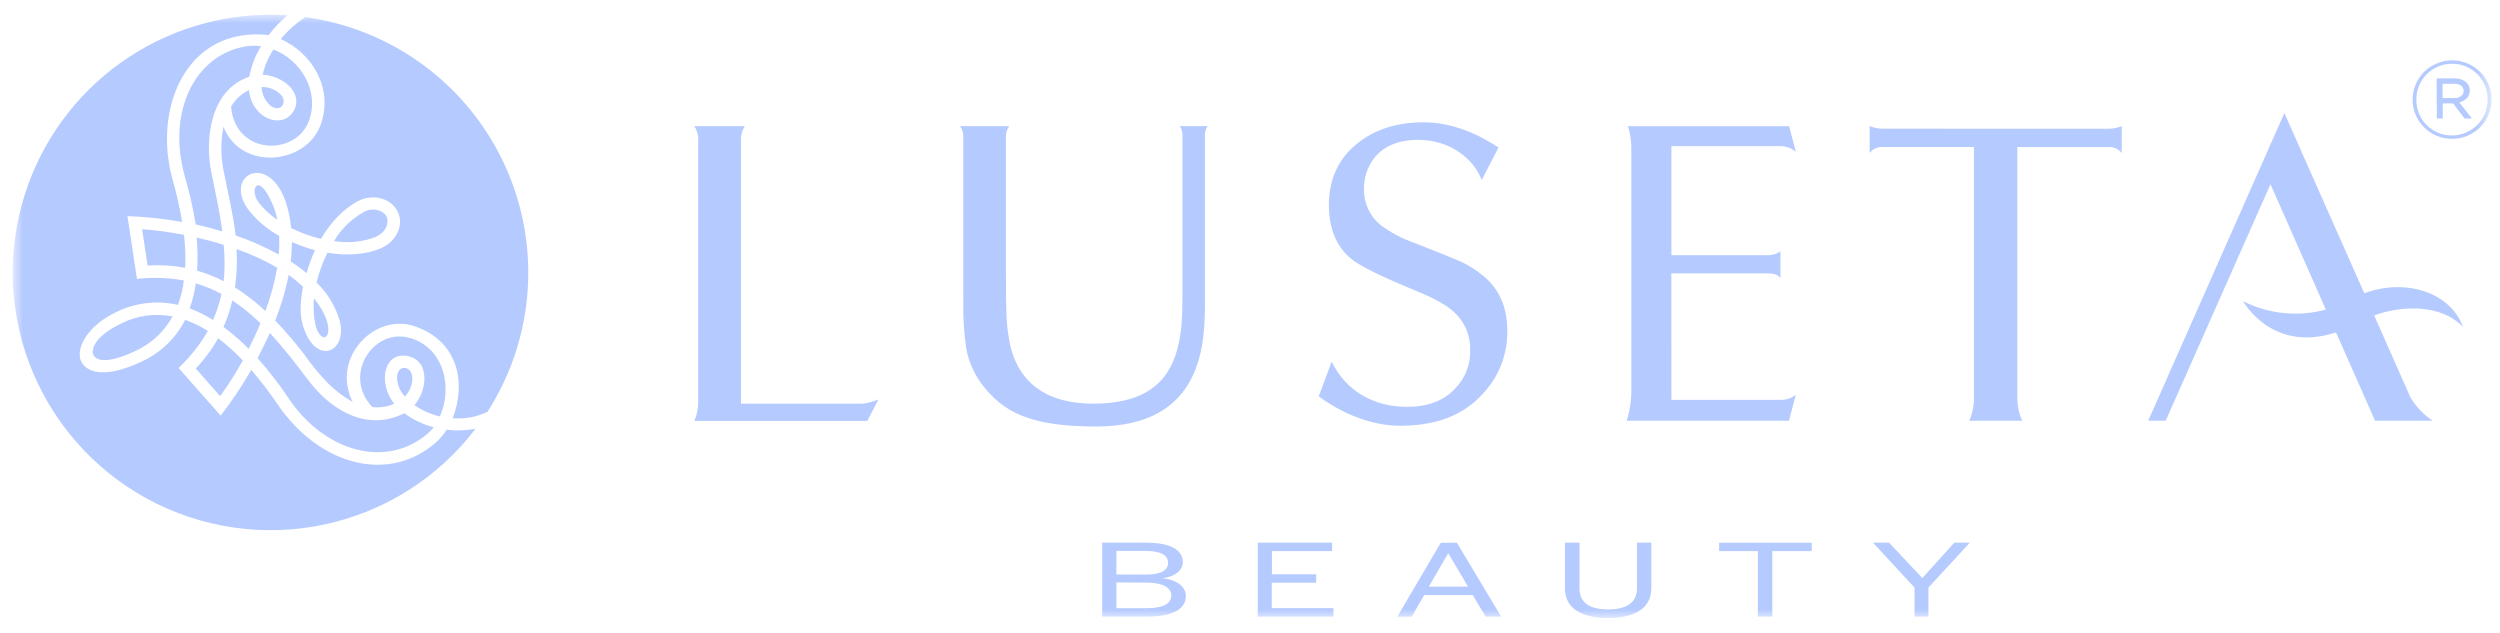 <svg xmlns="http://www.w3.org/2000/svg" width="162" height="41" viewBox="0 0 162 41" fill="none"><g clip-path="url(#clip0_2854_1148)"><mask id="mask0_2854_1148" style="mask-type:luminance" maskUnits="userSpaceOnUse" x="0" y="0" width="162" height="41"><path d="M161.431 0.955H0.821V40.045H161.431V0.955Z" fill="white"></path></mask><g mask="url(#mask0_2854_1148)"><path d="M48.015 26.156H55.922C56.267 26.11 56.603 26.018 56.923 25.883L56.2 27.276H44.994C45.154 26.903 45.238 26.502 45.242 26.096V9.209C45.276 8.846 45.189 8.482 44.994 8.173H48.266C48.073 8.482 47.985 8.844 48.015 9.206V26.156ZM62.42 19.58V8.917C62.439 8.653 62.365 8.39 62.213 8.173H65.4C65.242 8.388 65.166 8.651 65.184 8.917V17.591C65.184 20.215 65.217 20.927 65.351 21.774C65.509 22.88 66.147 26.156 70.826 26.156C75.505 26.156 76.62 23.551 76.62 19.605V8.838C76.639 8.605 76.582 8.371 76.456 8.173H78.256C78.121 8.367 78.059 8.603 78.081 8.838V19.485C78.081 22.166 78.035 27.638 71.036 27.638C66.752 27.638 64.969 26.709 63.587 24.845C63.095 24.174 62.762 23.399 62.613 22.581C62.465 21.584 62.401 20.577 62.422 19.569M96.011 11.667C95.48 10.233 93.898 9.062 91.922 9.062C90.609 9.062 89.642 9.468 89.02 10.28C88.598 10.847 88.375 11.537 88.385 12.245C88.375 12.693 88.469 13.138 88.657 13.546C88.847 13.953 89.126 14.311 89.476 14.594C90.127 15.077 90.849 15.459 91.616 15.724C93.225 16.354 94.223 16.76 94.634 16.94C95.17 17.188 95.67 17.505 96.123 17.883C97.154 18.727 97.67 19.908 97.672 21.425C97.687 22.19 97.55 22.95 97.269 23.661C96.988 24.373 96.57 25.022 96.036 25.57C94.787 26.933 93.015 27.589 90.733 27.589C88.726 27.589 86.801 26.679 85.454 25.682L86.294 23.434C87.215 25.341 89.02 26.363 91.177 26.363C92.516 26.363 93.56 25.971 94.297 25.175C94.617 24.847 94.868 24.458 95.034 24.031C95.201 23.604 95.28 23.148 95.267 22.69C95.283 22.231 95.198 21.774 95.021 21.351C94.843 20.928 94.577 20.548 94.239 20.237C93.778 19.798 92.98 19.349 91.834 18.875C89.495 17.921 88.049 17.204 87.496 16.724C86.577 15.929 86.114 14.787 86.114 13.296C86.114 11.599 86.733 10.266 87.965 9.288C89.086 8.389 90.517 7.925 92.255 7.925C94.114 7.925 95.837 8.713 97.105 9.56L96.011 11.667ZM136.638 8.342C136.928 8.34 137.216 8.282 137.486 8.173V9.917C137.386 9.788 137.258 9.685 137.11 9.617C136.963 9.549 136.8 9.519 136.638 9.528H130.724V25.851C130.729 26.339 130.836 26.82 131.037 27.265H127.607C127.809 26.821 127.912 26.338 127.91 25.851V9.525H122.001C121.839 9.516 121.677 9.547 121.529 9.615C121.381 9.682 121.252 9.785 121.154 9.915V8.171C121.423 8.279 121.71 8.337 122.001 8.339L136.638 8.342ZM147.127 11.939L140.337 27.262H139.204L148.027 7.326L153.207 19.005C155.749 18.049 158.726 18.836 159.609 21.185C158.21 19.725 155.691 19.758 153.848 20.442L156.198 25.753C156.559 26.359 157.052 26.876 157.641 27.265H153.905L151.375 21.542C147.197 22.905 145.352 19.515 145.352 19.515C147.01 20.355 148.921 20.55 150.715 20.06L147.127 11.939ZM108.308 25.911H115.365C115.728 25.924 116.084 25.807 116.368 25.581L115.926 27.265H105.408C105.622 26.596 105.724 25.896 105.71 25.194V9.484C105.698 9.041 105.625 8.602 105.492 8.179H115.934L116.368 9.83C116.085 9.598 115.731 9.471 115.365 9.47H108.308V16.539H114.52C114.824 16.551 115.124 16.462 115.373 16.286V18.016C115.136 17.744 114.885 17.716 114.52 17.716H108.303L108.308 25.911Z" fill="#B5CAFF"></path><path d="M158.881 8.993C158.539 8.996 158.201 8.929 157.886 8.794C157.585 8.666 157.312 8.481 157.082 8.249C156.851 8.019 156.666 7.747 156.536 7.448C156.405 7.138 156.338 6.804 156.34 6.467V6.453C156.338 6.117 156.405 5.785 156.536 5.475C156.665 5.17 156.849 4.893 157.082 4.658C157.318 4.426 157.595 4.241 157.9 4.113C158.215 3.979 158.555 3.91 158.898 3.91C159.241 3.91 159.58 3.979 159.896 4.113C160.201 4.239 160.479 4.424 160.713 4.658C160.944 4.889 161.13 5.162 161.259 5.462C161.391 5.771 161.457 6.104 161.455 6.44V6.453C161.457 6.79 161.391 7.123 161.259 7.432C161.001 8.047 160.511 8.536 159.896 8.794C159.575 8.932 159.23 9 158.881 8.993ZM158.881 8.775C159.196 8.779 159.509 8.716 159.797 8.59C160.073 8.471 160.324 8.301 160.536 8.088C160.749 7.873 160.917 7.618 161.031 7.337C161.144 7.056 161.202 6.756 161.199 6.453V6.44C161.204 5.988 161.074 5.544 160.826 5.166C160.579 4.788 160.225 4.491 159.808 4.314C159.521 4.191 159.211 4.128 158.898 4.132C158.581 4.129 158.267 4.192 157.976 4.317C157.702 4.437 157.454 4.607 157.242 4.818C156.814 5.254 156.575 5.842 156.58 6.453V6.467C156.579 6.775 156.638 7.081 156.755 7.366C156.981 7.92 157.419 8.361 157.971 8.593C158.258 8.716 158.568 8.778 158.881 8.775ZM157.894 5.08H159.059C159.21 5.078 159.361 5.103 159.503 5.154C159.625 5.195 159.737 5.263 159.83 5.353C159.896 5.414 159.949 5.488 159.986 5.571C160.021 5.657 160.039 5.75 160.04 5.843V5.859C160.045 5.952 160.03 6.044 159.997 6.131C159.966 6.217 159.916 6.297 159.852 6.364C159.719 6.498 159.551 6.592 159.367 6.636L160.185 7.682H159.707L158.958 6.699H158.289V7.682H157.905L157.894 5.08ZM159.023 6.355C159.181 6.363 159.336 6.321 159.467 6.235C159.523 6.198 159.569 6.147 159.6 6.087C159.63 6.026 159.644 5.959 159.642 5.892V5.878C159.644 5.815 159.63 5.753 159.602 5.696C159.574 5.639 159.534 5.59 159.483 5.551C159.355 5.463 159.201 5.42 159.045 5.429H158.278V6.355H159.023Z" fill="#B5CAFF"></path><path d="M74.357 39.956H71.423V35.165H74.237C75.946 35.165 76.647 35.68 76.647 36.44C76.647 36.985 76.077 37.378 75.344 37.468C76.186 37.568 76.843 37.955 76.843 38.639C76.843 39.468 75.968 39.956 74.357 39.956ZM72.342 37.23H74.269C75.267 37.23 75.693 36.933 75.693 36.47C75.693 36.007 75.267 35.702 74.269 35.702H72.342V37.23ZM72.342 37.74V39.413H74.335C75.365 39.413 75.903 39.1 75.903 38.596C75.903 38.092 75.357 37.754 74.335 37.754L72.342 37.74Z" fill="#B5CAFF"></path><path d="M86.408 39.956H81.501V35.165H86.321V35.71H82.422V37.214H85.29V37.759H82.411V39.41H86.408V39.956Z" fill="#B5CAFF"></path><path d="M94.406 35.165L97.277 39.956H96.268L95.434 38.56H92.293L91.475 39.966H90.542L93.359 35.176L94.406 35.165ZM92.587 38.015H95.131L93.868 35.884H93.825L92.587 38.015Z" fill="#B5CAFF"></path><path d="M101.407 38.121V35.165H102.35V38.13C102.35 39.043 102.997 39.492 104.202 39.492C105.408 39.492 106.075 39.043 106.075 38.13V35.165H107.005V38.121C107.005 39.522 105.756 40.045 104.202 40.045C102.648 40.045 101.407 39.522 101.407 38.121Z" fill="#B5CAFF"></path><path d="M113.909 39.956V35.712H111.4V35.167H117.399V35.712H114.846V39.956H113.909Z" fill="#B5CAFF"></path><path d="M126.639 35.165H127.645L124.962 38.075V39.956H124.062V38.075L121.369 35.165H122.411L124.567 37.459L126.639 35.165Z" fill="#B5CAFF"></path><path d="M17.51 6.83C17.341 6.68 17.204 6.497 17.108 6.293C17.012 6.089 16.959 5.867 16.951 5.641C17.728 5.606 18.634 6.225 18.314 6.81C18.159 7.099 17.769 7.053 17.497 6.83M15.225 18.623C15.343 17.801 15.379 16.968 15.332 16.138C16.245 16.457 17.126 16.861 17.963 17.346C17.795 18.304 17.539 19.244 17.197 20.155C16.59 19.582 15.93 19.069 15.225 18.623ZM17.267 12.476C17.609 13.017 17.849 13.617 17.974 14.245C17.524 13.944 17.123 13.576 16.785 13.154C16.204 12.402 16.586 11.416 17.267 12.473M24.37 15.348C23.502 15.681 22.561 15.774 21.644 15.62C22.119 14.821 22.8 14.162 23.615 13.713C24.253 13.397 24.888 13.68 25.057 14.046C25.226 14.411 25.035 15.043 24.373 15.332M20.346 19.335C21.305 20.534 21.374 21.395 21.202 21.711C21.19 21.744 21.17 21.773 21.145 21.797C21.119 21.821 21.088 21.837 21.054 21.846C21.02 21.855 20.985 21.856 20.95 21.848C20.916 21.84 20.885 21.824 20.858 21.801C20.286 21.422 20.294 19.893 20.346 19.349M26.273 23.845C26.922 23.986 26.819 25.096 26.238 25.692C25.907 25.35 25.725 24.89 25.731 24.414C25.758 23.918 26.069 23.801 26.276 23.845M19.855 17.689C19.53 17.418 19.19 17.167 18.835 16.937C18.888 16.521 18.915 16.102 18.914 15.683C19.399 15.9 19.901 16.077 20.414 16.215C20.191 16.692 20.008 17.189 19.869 17.697M7.91 20.932C8.925 20.437 10.074 20.288 11.182 20.507C10.638 21.501 9.784 22.29 8.75 22.755C6.808 23.662 6.184 23.314 6.042 22.978C5.938 22.744 5.977 21.842 7.904 20.943M26.595 21.907C28.831 22.586 29.322 25.177 28.504 26.984C27.911 26.846 27.349 26.597 26.849 26.251C27.642 25.398 27.939 23.398 26.429 23.076C24.918 22.755 24.436 24.752 25.545 26.166C25.098 26.361 24.607 26.433 24.122 26.376C22.143 24.256 24.256 21.199 26.576 21.907M18.661 25.752C18.066 24.86 17.408 24.011 16.692 23.212C16.965 22.668 17.237 22.122 17.491 21.578C18.361 22.526 19.151 23.534 19.929 24.575C21.595 26.807 23.95 27.919 26.2 26.777C26.771 27.201 27.419 27.509 28.108 27.684C27.987 27.837 27.852 27.977 27.705 28.104C25.041 30.385 21.019 29.308 18.661 25.752ZM16.117 22.608C15.61 22.091 15.063 21.616 14.481 21.185C14.726 20.632 14.918 20.058 15.053 19.468C15.649 19.863 16.208 20.31 16.725 20.804L16.875 20.951C16.64 21.523 16.379 22.076 16.109 22.608M12.291 19.983C12.48 19.458 12.612 18.915 12.687 18.362C13.264 18.531 13.822 18.762 14.35 19.049C14.229 19.628 14.046 20.193 13.805 20.733C13.326 20.433 12.818 20.182 12.289 19.983M12.771 17.531C12.818 16.82 12.809 16.107 12.744 15.397C13.319 15.528 13.906 15.67 14.495 15.868C14.572 16.651 14.572 17.44 14.495 18.223C13.951 17.941 13.38 17.715 12.79 17.547M15.975 2.998C16.289 2.952 16.607 2.952 16.921 2.998C16.542 3.602 16.282 4.273 16.155 4.974C13.617 5.821 13.257 9.026 13.701 11.209C13.974 12.525 14.246 13.781 14.405 14.994C13.818 14.822 13.262 14.669 12.681 14.547C12.511 13.488 12.274 12.441 11.97 11.413C10.805 7.222 12.635 3.527 15.975 2.998ZM20.027 7.816C19.192 10.132 15.239 10.089 14.974 6.911C15.245 6.447 15.648 6.074 16.13 5.838C16.335 7.745 18.331 8.407 19.034 7.184C19.672 6.067 18.418 4.927 17.019 4.838C17.154 4.256 17.39 3.703 17.715 3.203C19.457 3.87 20.725 5.859 20.027 7.816ZM11.921 15.212C12.007 15.921 12.033 16.637 12 17.351C11.197 17.202 10.379 17.154 9.565 17.206L9.208 14.852C10.123 14.919 11.034 15.043 11.934 15.22M14.137 21.916C14.708 22.352 15.242 22.834 15.735 23.357C15.293 24.158 14.802 24.931 14.263 25.671L12.687 23.878C13.251 23.288 13.739 22.628 14.137 21.916ZM19.792 1.11C22.263 1.45 24.626 2.339 26.708 3.71C28.791 5.081 30.54 6.9 31.828 9.034C33.116 11.168 33.911 13.563 34.153 16.044C34.395 18.524 34.08 21.028 33.229 23.371C32.805 24.531 32.256 25.642 31.593 26.684C30.89 27.023 30.11 27.166 29.333 27.099C30.183 24.946 29.791 22.142 26.879 21.144C24.264 20.248 21.425 23.199 22.857 26.049C22.277 25.722 21.744 25.32 21.27 24.853C20.69 24.256 20.16 23.611 19.686 22.927C19.106 22.176 18.488 21.455 17.835 20.768C18.214 19.811 18.508 18.823 18.712 17.814C19.035 18.049 19.343 18.304 19.634 18.577C19.471 19.468 19.394 20.362 19.634 21.111C20.436 23.744 22.546 22.858 22.012 20.776C21.734 19.838 21.218 18.988 20.515 18.308C20.673 17.639 20.909 16.991 21.218 16.378C22.453 16.582 23.691 16.517 24.686 16.084C25.682 15.65 26.194 14.591 25.777 13.724C25.36 12.857 24.207 12.536 23.25 13.01C22.293 13.484 21.434 14.4 20.796 15.479C20.129 15.319 19.482 15.084 18.868 14.778C18.301 9.328 14.154 11.081 16.141 13.648C16.679 14.313 17.34 14.868 18.088 15.283C18.108 15.686 18.098 16.09 18.061 16.493C17.17 16 16.236 15.588 15.272 15.261C15.102 13.836 14.762 12.454 14.481 11.037C14.297 10.103 14.297 9.142 14.481 8.208C15.626 11.127 19.858 10.661 20.779 8.08C21.636 5.712 20.193 3.407 18.192 2.535C18.649 1.981 19.189 1.5 19.792 1.11ZM1.832 11.944C3.068 8.548 5.373 5.645 8.402 3.669C11.43 1.694 15.017 0.754 18.625 0.99C18.176 1.372 17.77 1.802 17.412 2.271C12.06 1.693 9.895 7.034 11.182 11.626C11.442 12.532 11.649 13.453 11.803 14.383C10.633 14.171 9.448 14.045 8.259 14.005L8.875 18.073C9.888 17.958 10.912 17.992 11.915 18.174C11.85 18.715 11.721 19.246 11.533 19.757C10.197 19.449 8.796 19.608 7.563 20.207C5.619 21.12 4.87 22.638 5.265 23.425C5.696 24.289 7.062 24.412 9.082 23.474C10.344 22.923 11.375 21.951 12 20.725C12.516 20.91 13.009 21.152 13.472 21.447C12.956 22.333 12.316 23.14 11.572 23.845L14.298 26.93C15.031 25.991 15.693 25 16.28 23.965C16.896 24.68 17.47 25.43 17.998 26.213C20.687 30.156 25.166 31.344 28.212 28.701C28.498 28.452 28.746 28.163 28.948 27.843C29.572 27.924 30.205 27.903 30.821 27.78C28.399 30.956 24.919 33.159 21.01 33.99C17.102 34.821 13.025 34.225 9.519 32.31C6.013 30.395 3.31 27.287 1.9 23.551C0.489 19.815 0.465 15.697 1.832 11.944Z" fill="#B5CAFF"></path></g></g><defs><clipPath id="clip0_2854_1148"><rect width="161" height="40" fill="white" transform="translate(0.625 0.5)"></rect></clipPath></defs></svg>